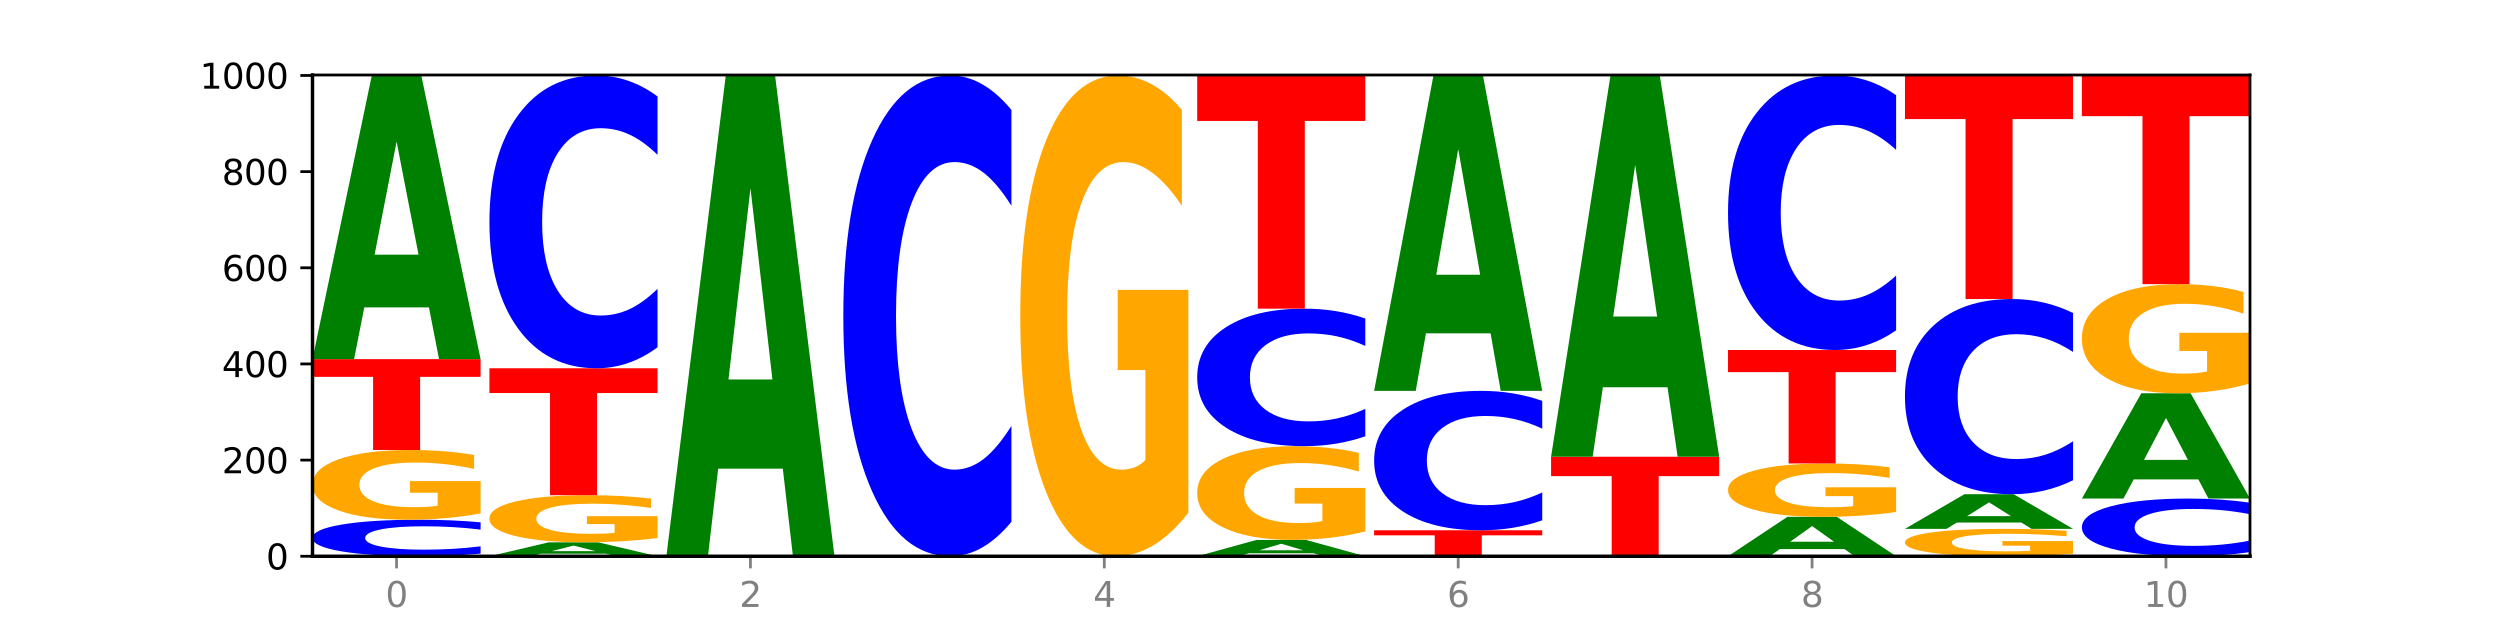 <?xml version="1.0" encoding="utf-8" standalone="no"?>
<!DOCTYPE svg PUBLIC "-//W3C//DTD SVG 1.1//EN"
  "http://www.w3.org/Graphics/SVG/1.1/DTD/svg11.dtd">
<svg xmlns:xlink="http://www.w3.org/1999/xlink" width="720pt" height="180pt" viewBox="0 0 720 180" xmlns="http://www.w3.org/2000/svg" version="1.1">
 <defs>
  <style type="text/css">*{stroke-linejoin: round; stroke-linecap: butt}</style>
 </defs>
 <g id="figure_1">
  <g id="patch_1">
   <path d="M 0 180 
L 720 180 
L 720 0 
L 0 0 
z
" style="fill: #ffffff"/>
  </g>
  <g id="axes_1">
   <g id="patch_2">
    <path d="M 90 160.2 
L 648 160.2 
L 648 21.6 
L 90 21.6 
z
" style="fill: #ffffff"/>
   </g>
   <g id="line2d_1">
    <path d="M 90 160.2 
L 648 160.2 
" clip-path="url(#p61dea731bc)" style="fill: none; stroke: #000000; stroke-width: 0.5; stroke-linecap: square"/>
   </g>
   <g id="patch_3">
    <path d="M 138.411 159.446 
Q 134.361 159.82 129.983 160.009 
Q 125.604 160.2 120.835 160.2 
Q 106.613 160.2 98.306 158.783 
Q 90 157.365 90 154.942 
Q 90 152.509 98.306 151.094 
Q 106.613 149.677 120.835 149.677 
Q 125.604 149.677 129.983 149.868 
Q 134.361 150.057 138.411 150.431 
L 138.411 152.529 
Q 134.325 152.033 130.361 151.803 
Q 126.397 151.572 122.018 151.572 
Q 114.163 151.572 109.662 152.47 
Q 105.173 153.366 105.173 154.942 
Q 105.173 156.511 109.662 157.409 
Q 114.163 158.304 122.018 158.304 
Q 126.397 158.304 130.361 158.074 
Q 134.325 157.841 138.411 157.346 
L 138.411 159.446 
z
" clip-path="url(#p61dea731bc)" style="fill: #0000ff"/>
   </g>
   <g id="patch_4">
    <path d="M 138.411 147.86 
Q 133.529 148.769 128.277 149.225 
Q 123.026 149.677 117.428 149.677 
Q 104.777 149.677 97.389 146.973 
Q 90 144.269 90 139.645 
Q 90 134.967 97.519 132.283 
Q 105.048 129.6 118.144 129.6 
Q 123.189 129.6 127.811 129.965 
Q 132.444 130.326 136.545 131.039 
L 136.545 135.041 
Q 132.313 134.125 128.126 133.673 
Q 123.938 133.216 119.728 133.216 
Q 111.938 133.216 107.717 134.884 
Q 103.497 136.547 103.497 139.645 
Q 103.497 142.714 107.566 144.389 
Q 111.634 146.061 119.12 146.061 
Q 121.16 146.061 122.907 145.965 
Q 124.654 145.866 126.042 145.658 
L 126.042 141.901 
L 118.068 141.901 
L 118.068 138.554 
L 138.411 138.554 
L 138.411 147.86 
z
" clip-path="url(#p61dea731bc)" style="fill: #ffa600"/>
   </g>
   <g id="patch_5">
    <path d="M 90 103.431 
L 138.411 103.431 
L 138.411 108.534 
L 120.994 108.534 
L 120.994 129.6 
L 107.45 129.6 
L 107.45 108.534 
L 90 108.534 
L 90 103.431 
z
" clip-path="url(#p61dea731bc)" style="fill: #ff0000"/>
   </g>
   <g id="patch_6">
    <path d="M 123.534 88.524 
L 104.916 88.524 
L 101.977 103.431 
L 90 103.431 
L 107.104 21.6 
L 121.307 21.6 
L 138.411 103.431 
L 126.444 103.431 
L 123.534 88.524 
z
M 107.886 73.336 
L 120.535 73.336 
L 114.22 40.786 
L 107.886 73.336 
z
" clip-path="url(#p61dea731bc)" style="fill: #008000"/>
   </g>
   <g id="patch_7">
    <path d="M 174.493 159.469 
L 155.875 159.469 
L 152.935 160.2 
L 140.959 160.2 
L 158.063 156.185 
L 172.266 156.185 
L 189.37 160.2 
L 177.403 160.2 
L 174.493 159.469 
z
M 158.845 158.723 
L 171.494 158.723 
L 165.179 157.126 
L 158.845 158.723 
z
" clip-path="url(#p61dea731bc)" style="fill: #008000"/>
   </g>
   <g id="patch_8">
    <path d="M 189.37 154.957 
Q 184.488 155.571 179.236 155.879 
Q 173.985 156.185 168.387 156.185 
Q 155.736 156.185 148.347 154.357 
Q 140.959 152.53 140.959 149.404 
Q 140.959 146.242 148.478 144.429 
Q 156.007 142.615 169.103 142.615 
Q 174.148 142.615 178.77 142.862 
Q 183.403 143.106 187.504 143.588 
L 187.504 146.293 
Q 183.272 145.673 179.084 145.368 
Q 174.896 145.06 170.687 145.06 
Q 162.897 145.06 158.676 146.186 
Q 154.456 147.31 154.456 149.404 
Q 154.456 151.478 158.524 152.611 
Q 162.593 153.74 170.079 153.74 
Q 172.119 153.74 173.866 153.676 
Q 175.613 153.609 177.001 153.469 
L 177.001 150.929 
L 169.027 150.929 
L 169.027 148.667 
L 189.37 148.667 
L 189.37 154.957 
z
" clip-path="url(#p61dea731bc)" style="fill: #ffa600"/>
   </g>
   <g id="patch_9">
    <path d="M 140.959 106.062 
L 189.37 106.062 
L 189.37 113.191 
L 171.953 113.191 
L 171.953 142.615 
L 158.409 142.615 
L 158.409 113.191 
L 140.959 113.191 
L 140.959 106.062 
z
" clip-path="url(#p61dea731bc)" style="fill: #ff0000"/>
   </g>
   <g id="patch_10">
    <path d="M 189.37 100.017 
Q 185.32 103.013 180.942 104.529 
Q 176.563 106.062 171.794 106.062 
Q 157.572 106.062 149.265 94.705 
Q 140.959 83.348 140.959 63.926 
Q 140.959 44.435 149.265 33.095 
Q 157.572 21.738 171.794 21.738 
Q 176.563 21.738 180.942 23.271 
Q 185.32 24.787 189.37 27.783 
L 189.37 44.592 
Q 185.284 40.62 181.32 38.774 
Q 177.356 36.927 172.977 36.927 
Q 165.122 36.927 160.621 44.121 
Q 156.132 51.298 156.132 63.926 
Q 156.132 76.502 160.621 83.696 
Q 165.122 90.873 172.977 90.873 
Q 177.356 90.873 181.32 89.026 
Q 185.284 87.162 189.37 83.191 
L 189.37 100.017 
z
" clip-path="url(#p61dea731bc)" style="fill: #0000ff"/>
   </g>
   <g id="patch_11">
    <path d="M 225.452 134.977 
L 206.834 134.977 
L 203.894 160.2 
L 191.918 160.2 
L 209.021 21.738 
L 223.225 21.738 
L 240.329 160.2 
L 228.362 160.2 
L 225.452 134.977 
z
M 209.803 109.278 
L 222.453 109.278 
L 216.138 54.202 
L 209.803 109.278 
z
" clip-path="url(#p61dea731bc)" style="fill: #008000"/>
   </g>
   <g id="patch_12">
    <path d="M 291.288 150.275 
Q 287.238 155.195 282.859 157.683 
Q 278.481 160.2 273.711 160.2 
Q 259.489 160.2 251.183 141.552 
Q 242.877 122.903 242.877 91.012 
Q 242.877 59.007 251.183 40.387 
Q 259.489 21.738 273.711 21.738 
Q 278.481 21.738 282.859 24.255 
Q 287.238 26.744 291.288 31.663 
L 291.288 59.264 
Q 287.202 52.743 283.237 49.711 
Q 279.273 46.679 274.895 46.679 
Q 267.04 46.679 262.539 58.492 
Q 258.05 70.276 258.05 91.012 
Q 258.05 111.663 262.539 123.475 
Q 267.04 135.259 274.895 135.259 
Q 279.273 135.259 283.237 132.227 
Q 287.202 129.167 291.288 122.646 
L 291.288 150.275 
z
" clip-path="url(#p61dea731bc)" style="fill: #0000ff"/>
   </g>
   <g id="patch_13">
    <path d="M 342.247 147.672 
Q 337.364 153.936 332.113 157.082 
Q 326.862 160.2 321.263 160.2 
Q 308.613 160.2 301.224 141.552 
Q 293.836 122.903 293.836 91.012 
Q 293.836 58.749 301.354 40.244 
Q 308.884 21.738 321.98 21.738 
Q 327.025 21.738 331.647 24.255 
Q 336.279 26.744 340.38 31.663 
L 340.38 59.264 
Q 336.149 52.943 331.961 49.825 
Q 327.773 46.679 323.564 46.679 
Q 315.774 46.679 311.553 58.177 
Q 307.333 69.647 307.333 91.012 
Q 307.333 112.177 311.401 123.733 
Q 315.47 135.259 322.956 135.259 
Q 324.996 135.259 326.742 134.601 
Q 328.489 133.915 329.878 132.485 
L 329.878 106.572 
L 321.904 106.572 
L 321.904 83.49 
L 342.247 83.49 
L 342.247 147.672 
z
" clip-path="url(#p61dea731bc)" style="fill: #ffa600"/>
   </g>
   <g id="patch_14">
    <path d="M 378.329 159.342 
L 359.711 159.342 
L 356.771 160.2 
L 344.795 160.2 
L 361.898 155.492 
L 376.102 155.492 
L 393.205 160.2 
L 381.239 160.2 
L 378.329 159.342 
z
M 362.68 158.469 
L 375.33 158.469 
L 369.015 156.596 
L 362.68 158.469 
z
" clip-path="url(#p61dea731bc)" style="fill: #008000"/>
   </g>
   <g id="patch_15">
    <path d="M 393.205 153.049 
Q 388.323 154.271 383.072 154.884 
Q 377.821 155.492 372.222 155.492 
Q 359.572 155.492 352.183 151.856 
Q 344.795 148.219 344.795 142.001 
Q 344.795 135.709 352.313 132.101 
Q 359.843 128.492 372.938 128.492 
Q 377.983 128.492 382.605 128.983 
Q 387.238 129.468 391.339 130.428 
L 391.339 135.81 
Q 387.108 134.577 382.92 133.969 
Q 378.732 133.356 374.522 133.356 
Q 366.732 133.356 362.512 135.598 
Q 358.291 137.834 358.291 142.001 
Q 358.291 146.128 362.36 148.381 
Q 366.429 150.629 373.915 150.629 
Q 375.955 150.629 377.701 150.501 
Q 379.448 150.367 380.837 150.088 
L 380.837 145.035 
L 372.862 145.035 
L 372.862 140.534 
L 393.205 140.534 
L 393.205 153.049 
z
" clip-path="url(#p61dea731bc)" style="fill: #ffa600"/>
   </g>
   <g id="patch_16">
    <path d="M 393.205 125.654 
Q 389.156 127.061 384.777 127.772 
Q 380.398 128.492 375.629 128.492 
Q 361.407 128.492 353.101 123.159 
Q 344.795 117.825 344.795 108.705 
Q 344.795 99.551 353.101 94.226 
Q 361.407 88.892 375.629 88.892 
Q 380.398 88.892 384.777 89.612 
Q 389.156 90.324 393.205 91.731 
L 393.205 99.625 
Q 389.119 97.76 385.155 96.892 
Q 381.191 96.025 376.812 96.025 
Q 368.957 96.025 364.457 99.404 
Q 359.968 102.774 359.968 108.705 
Q 359.968 114.611 364.457 117.989 
Q 368.957 121.359 376.812 121.359 
Q 381.191 121.359 385.155 120.492 
Q 389.119 119.617 393.205 117.752 
L 393.205 125.654 
z
" clip-path="url(#p61dea731bc)" style="fill: #0000ff"/>
   </g>
   <g id="patch_17">
    <path d="M 344.795 21.738 
L 393.205 21.738 
L 393.205 34.835 
L 375.789 34.835 
L 375.789 88.892 
L 362.245 88.892 
L 362.245 34.835 
L 344.795 34.835 
L 344.795 21.738 
z
" clip-path="url(#p61dea731bc)" style="fill: #ff0000"/>
   </g>
   <g id="patch_18">
    <path d="M 395.753 152.723 
L 444.164 152.723 
L 444.164 154.181 
L 426.748 154.181 
L 426.748 160.2 
L 413.204 160.2 
L 413.204 154.181 
L 395.753 154.181 
L 395.753 152.723 
z
" clip-path="url(#p61dea731bc)" style="fill: #ff0000"/>
   </g>
   <g id="patch_19">
    <path d="M 444.164 149.845 
Q 440.115 151.272 435.736 151.993 
Q 431.357 152.723 426.588 152.723 
Q 412.366 152.723 404.06 147.315 
Q 395.753 141.907 395.753 132.659 
Q 395.753 123.377 404.06 117.977 
Q 412.366 112.569 426.588 112.569 
Q 431.357 112.569 435.736 113.299 
Q 440.115 114.021 444.164 115.447 
L 444.164 123.452 
Q 440.078 121.561 436.114 120.681 
Q 432.15 119.802 427.771 119.802 
Q 419.916 119.802 415.415 123.228 
Q 410.927 126.645 410.927 132.659 
Q 410.927 138.647 415.415 142.073 
Q 419.916 145.49 427.771 145.49 
Q 432.15 145.49 436.114 144.611 
Q 440.078 143.724 444.164 141.832 
L 444.164 149.845 
z
" clip-path="url(#p61dea731bc)" style="fill: #0000ff"/>
   </g>
   <g id="patch_20">
    <path d="M 429.288 95.997 
L 410.67 95.997 
L 407.73 112.569 
L 395.753 112.569 
L 412.857 21.6 
L 427.061 21.6 
L 444.164 112.569 
L 432.198 112.569 
L 429.288 95.997 
z
M 413.639 79.114 
L 426.289 79.114 
L 419.974 42.929 
L 413.639 79.114 
z
" clip-path="url(#p61dea731bc)" style="fill: #008000"/>
   </g>
   <g id="patch_21">
    <path d="M 446.712 131.538 
L 495.123 131.538 
L 495.123 137.128 
L 477.707 137.128 
L 477.707 160.2 
L 464.163 160.2 
L 464.163 137.128 
L 446.712 137.128 
L 446.712 131.538 
z
" clip-path="url(#p61dea731bc)" style="fill: #ff0000"/>
   </g>
   <g id="patch_22">
    <path d="M 480.247 111.536 
L 461.629 111.536 
L 458.689 131.538 
L 446.712 131.538 
L 463.816 21.738 
L 478.02 21.738 
L 495.123 131.538 
L 483.157 131.538 
L 480.247 111.536 
z
M 464.598 91.158 
L 477.248 91.158 
L 470.933 47.482 
L 464.598 91.158 
z
" clip-path="url(#p61dea731bc)" style="fill: #008000"/>
   </g>
   <g id="patch_23">
    <path d="M 531.206 158.132 
L 512.587 158.132 
L 509.648 160.2 
L 497.671 160.2 
L 514.775 148.846 
L 528.979 148.846 
L 546.082 160.2 
L 534.116 160.2 
L 531.206 158.132 
z
M 515.557 156.024 
L 528.206 156.024 
L 521.892 151.508 
L 515.557 156.024 
z
" clip-path="url(#p61dea731bc)" style="fill: #008000"/>
   </g>
   <g id="patch_24">
    <path d="M 546.082 147.456 
Q 541.2 148.151 535.949 148.5 
Q 530.697 148.846 525.099 148.846 
Q 512.448 148.846 505.06 146.776 
Q 497.671 144.706 497.671 141.166 
Q 497.671 137.585 505.19 135.531 
Q 512.72 133.477 525.815 133.477 
Q 530.86 133.477 535.482 133.756 
Q 540.115 134.033 544.216 134.579 
L 544.216 137.642 
Q 539.985 136.941 535.797 136.595 
Q 531.609 136.245 527.399 136.245 
Q 519.609 136.245 515.389 137.522 
Q 511.168 138.795 511.168 141.166 
Q 511.168 143.516 515.237 144.798 
Q 519.305 146.078 526.792 146.078 
Q 528.831 146.078 530.578 146.005 
Q 532.325 145.929 533.714 145.77 
L 533.714 142.893 
L 525.739 142.893 
L 525.739 140.331 
L 546.082 140.331 
L 546.082 147.456 
z
" clip-path="url(#p61dea731bc)" style="fill: #ffa600"/>
   </g>
   <g id="patch_25">
    <path d="M 497.671 100.8 
L 546.082 100.8 
L 546.082 107.173 
L 528.666 107.173 
L 528.666 133.477 
L 515.122 133.477 
L 515.122 107.173 
L 497.671 107.173 
L 497.671 100.8 
z
" clip-path="url(#p61dea731bc)" style="fill: #ff0000"/>
   </g>
   <g id="patch_26">
    <path d="M 546.082 95.133 
Q 542.033 97.942 537.654 99.363 
Q 533.275 100.8 528.506 100.8 
Q 514.284 100.8 505.978 90.152 
Q 497.671 79.504 497.671 61.294 
Q 497.671 43.019 505.978 32.387 
Q 514.284 21.738 528.506 21.738 
Q 533.275 21.738 537.654 23.176 
Q 542.033 24.597 546.082 27.406 
L 546.082 43.166 
Q 541.996 39.442 538.032 37.711 
Q 534.068 35.98 529.689 35.98 
Q 521.834 35.98 517.333 42.725 
Q 512.845 49.453 512.845 61.294 
Q 512.845 73.085 517.333 79.83 
Q 521.834 86.559 529.689 86.559 
Q 534.068 86.559 538.032 84.828 
Q 541.996 83.08 546.082 79.357 
L 546.082 95.133 
z
" clip-path="url(#p61dea731bc)" style="fill: #0000ff"/>
   </g>
   <g id="patch_27">
    <path d="M 597.041 159.486 
Q 592.159 159.843 586.908 160.022 
Q 581.656 160.2 576.058 160.2 
Q 563.407 160.2 556.019 159.137 
Q 548.63 158.074 548.63 156.256 
Q 548.63 154.417 556.149 153.363 
Q 563.679 152.308 576.774 152.308 
Q 581.819 152.308 586.441 152.451 
Q 591.074 152.593 595.175 152.873 
L 595.175 154.447 
Q 590.944 154.086 586.756 153.909 
Q 582.568 153.729 578.358 153.729 
Q 570.568 153.729 566.348 154.385 
Q 562.127 155.038 562.127 156.256 
Q 562.127 157.463 566.196 158.121 
Q 570.264 158.778 577.75 158.778 
Q 579.79 158.778 581.537 158.741 
Q 583.284 158.702 584.673 158.62 
L 584.673 157.143 
L 576.698 157.143 
L 576.698 155.828 
L 597.041 155.828 
L 597.041 159.486 
z
" clip-path="url(#p61dea731bc)" style="fill: #ffa600"/>
   </g>
   <g id="patch_28">
    <path d="M 582.164 150.492 
L 563.546 150.492 
L 560.607 152.308 
L 548.63 152.308 
L 565.734 142.338 
L 579.937 142.338 
L 597.041 152.308 
L 585.074 152.308 
L 582.164 150.492 
z
M 566.516 148.641 
L 579.165 148.641 
L 572.85 144.676 
L 566.516 148.641 
z
" clip-path="url(#p61dea731bc)" style="fill: #008000"/>
   </g>
   <g id="patch_29">
    <path d="M 597.041 138.309 
Q 592.992 140.306 588.613 141.317 
Q 584.234 142.338 579.465 142.338 
Q 565.243 142.338 556.936 134.767 
Q 548.63 127.196 548.63 114.248 
Q 548.63 101.254 556.936 93.694 
Q 565.243 86.123 579.465 86.123 
Q 584.234 86.123 588.613 87.145 
Q 592.992 88.155 597.041 90.153 
L 597.041 101.358 
Q 592.955 98.711 588.991 97.48 
Q 585.027 96.249 580.648 96.249 
Q 572.793 96.249 568.292 101.045 
Q 563.804 105.829 563.804 114.248 
Q 563.804 122.632 568.292 127.428 
Q 572.793 132.212 580.648 132.212 
Q 585.027 132.212 588.991 130.982 
Q 592.955 129.739 597.041 127.091 
L 597.041 138.309 
z
" clip-path="url(#p61dea731bc)" style="fill: #0000ff"/>
   </g>
   <g id="patch_30">
    <path d="M 548.63 21.738 
L 597.041 21.738 
L 597.041 34.295 
L 579.624 34.295 
L 579.624 86.123 
L 566.081 86.123 
L 566.081 34.295 
L 548.63 34.295 
L 548.63 21.738 
z
" clip-path="url(#p61dea731bc)" style="fill: #ff0000"/>
   </g>
   <g id="patch_31">
    <path d="M 648 159.009 
Q 643.951 159.599 639.572 159.898 
Q 635.193 160.2 630.424 160.2 
Q 616.202 160.2 607.895 157.962 
Q 599.589 155.724 599.589 151.897 
Q 599.589 148.057 607.895 145.822 
Q 616.202 143.585 630.424 143.585 
Q 635.193 143.585 639.572 143.887 
Q 643.951 144.185 648 144.776 
L 648 148.088 
Q 643.914 147.305 639.95 146.941 
Q 635.986 146.578 631.607 146.578 
Q 623.752 146.578 619.251 147.995 
Q 614.762 149.409 614.762 151.897 
Q 614.762 154.376 619.251 155.793 
Q 623.752 157.207 631.607 157.207 
Q 635.986 157.207 639.95 156.843 
Q 643.914 156.476 648 155.693 
L 648 159.009 
z
" clip-path="url(#p61dea731bc)" style="fill: #0000ff"/>
   </g>
   <g id="patch_32">
    <path d="M 633.123 138.061 
L 614.505 138.061 
L 611.566 143.585 
L 599.589 143.585 
L 616.693 113.262 
L 630.896 113.262 
L 648 143.585 
L 636.033 143.585 
L 633.123 138.061 
z
M 617.475 132.433 
L 630.124 132.433 
L 623.809 120.371 
L 617.475 132.433 
z
" clip-path="url(#p61dea731bc)" style="fill: #008000"/>
   </g>
   <g id="patch_33">
    <path d="M 648 110.418 
Q 643.118 111.84 637.866 112.554 
Q 632.615 113.262 627.017 113.262 
Q 614.366 113.262 606.978 109.028 
Q 599.589 104.795 599.589 97.556 
Q 599.589 90.232 607.108 86.031 
Q 614.637 81.831 627.733 81.831 
Q 632.778 81.831 637.4 82.402 
Q 642.033 82.967 646.134 84.084 
L 646.134 90.349 
Q 641.903 88.914 637.715 88.207 
Q 633.527 87.492 629.317 87.492 
Q 621.527 87.492 617.306 90.102 
Q 613.086 92.706 613.086 97.556 
Q 613.086 102.36 617.155 104.983 
Q 621.223 107.6 628.709 107.6 
Q 630.749 107.6 632.496 107.451 
Q 634.243 107.295 635.631 106.97 
L 635.631 101.088 
L 627.657 101.088 
L 627.657 95.848 
L 648 95.848 
L 648 110.418 
z
" clip-path="url(#p61dea731bc)" style="fill: #ffa600"/>
   </g>
   <g id="patch_34">
    <path d="M 599.589 21.738 
L 648 21.738 
L 648 33.458 
L 630.583 33.458 
L 630.583 81.831 
L 617.04 81.831 
L 617.04 33.458 
L 599.589 33.458 
L 599.589 21.738 
z
" clip-path="url(#p61dea731bc)" style="fill: #ff0000"/>
   </g>
   <g id="matplotlib.axis_1">
    <g id="xtick_1">
     <g id="line2d_2">
      <defs>
       <path id="m158cbbeecb" d="M 0 0 
L 0 3.5 
" style="stroke: #808080; stroke-width: 0.8"/>
      </defs>
      <g>
       <use xlink:href="#m158cbbeecb" x="114.205" y="160.2" style="fill: #808080; stroke: #808080; stroke-width: 0.8"/>
      </g>
     </g>
     <g id="text_1">
      <!-- 0 -->
      <g style="fill: #808080" transform="translate(111.024 174.798) scale(0.1 -0.1)">
       <defs>
        <path id="DejaVuSans-30" d="M 2034 4250 
Q 1547 4250 1301 3770 
Q 1056 3291 1056 2328 
Q 1056 1369 1301 889 
Q 1547 409 2034 409 
Q 2525 409 2770 889 
Q 3016 1369 3016 2328 
Q 3016 3291 2770 3770 
Q 2525 4250 2034 4250 
z
M 2034 4750 
Q 2819 4750 3233 4129 
Q 3647 3509 3647 2328 
Q 3647 1150 3233 529 
Q 2819 -91 2034 -91 
Q 1250 -91 836 529 
Q 422 1150 422 2328 
Q 422 3509 836 4129 
Q 1250 4750 2034 4750 
z
" transform="scale(0.016)"/>
       </defs>
       <use xlink:href="#DejaVuSans-30"/>
      </g>
     </g>
    </g>
    <g id="xtick_2">
     <g id="line2d_3">
      <g>
       <use xlink:href="#m158cbbeecb" x="216.123" y="160.2" style="fill: #808080; stroke: #808080; stroke-width: 0.8"/>
      </g>
     </g>
     <g id="text_2">
      <!-- 2 -->
      <g style="fill: #808080" transform="translate(212.942 174.798) scale(0.1 -0.1)">
       <defs>
        <path id="DejaVuSans-32" d="M 1228 531 
L 3431 531 
L 3431 0 
L 469 0 
L 469 531 
Q 828 903 1448 1529 
Q 2069 2156 2228 2338 
Q 2531 2678 2651 2914 
Q 2772 3150 2772 3378 
Q 2772 3750 2511 3984 
Q 2250 4219 1831 4219 
Q 1534 4219 1204 4116 
Q 875 4013 500 3803 
L 500 4441 
Q 881 4594 1212 4672 
Q 1544 4750 1819 4750 
Q 2544 4750 2975 4387 
Q 3406 4025 3406 3419 
Q 3406 3131 3298 2873 
Q 3191 2616 2906 2266 
Q 2828 2175 2409 1742 
Q 1991 1309 1228 531 
z
" transform="scale(0.016)"/>
       </defs>
       <use xlink:href="#DejaVuSans-32"/>
      </g>
     </g>
    </g>
    <g id="xtick_3">
     <g id="line2d_4">
      <g>
       <use xlink:href="#m158cbbeecb" x="318.041" y="160.2" style="fill: #808080; stroke: #808080; stroke-width: 0.8"/>
      </g>
     </g>
     <g id="text_3">
      <!-- 4 -->
      <g style="fill: #808080" transform="translate(314.86 174.798) scale(0.1 -0.1)">
       <defs>
        <path id="DejaVuSans-34" d="M 2419 4116 
L 825 1625 
L 2419 1625 
L 2419 4116 
z
M 2253 4666 
L 3047 4666 
L 3047 1625 
L 3713 1625 
L 3713 1100 
L 3047 1100 
L 3047 0 
L 2419 0 
L 2419 1100 
L 313 1100 
L 313 1709 
L 2253 4666 
z
" transform="scale(0.016)"/>
       </defs>
       <use xlink:href="#DejaVuSans-34"/>
      </g>
     </g>
    </g>
    <g id="xtick_4">
     <g id="line2d_5">
      <g>
       <use xlink:href="#m158cbbeecb" x="419.959" y="160.2" style="fill: #808080; stroke: #808080; stroke-width: 0.8"/>
      </g>
     </g>
     <g id="text_4">
      <!-- 6 -->
      <g style="fill: #808080" transform="translate(416.778 174.798) scale(0.1 -0.1)">
       <defs>
        <path id="DejaVuSans-36" d="M 2113 2584 
Q 1688 2584 1439 2293 
Q 1191 2003 1191 1497 
Q 1191 994 1439 701 
Q 1688 409 2113 409 
Q 2538 409 2786 701 
Q 3034 994 3034 1497 
Q 3034 2003 2786 2293 
Q 2538 2584 2113 2584 
z
M 3366 4563 
L 3366 3988 
Q 3128 4100 2886 4159 
Q 2644 4219 2406 4219 
Q 1781 4219 1451 3797 
Q 1122 3375 1075 2522 
Q 1259 2794 1537 2939 
Q 1816 3084 2150 3084 
Q 2853 3084 3261 2657 
Q 3669 2231 3669 1497 
Q 3669 778 3244 343 
Q 2819 -91 2113 -91 
Q 1303 -91 875 529 
Q 447 1150 447 2328 
Q 447 3434 972 4092 
Q 1497 4750 2381 4750 
Q 2619 4750 2861 4703 
Q 3103 4656 3366 4563 
z
" transform="scale(0.016)"/>
       </defs>
       <use xlink:href="#DejaVuSans-36"/>
      </g>
     </g>
    </g>
    <g id="xtick_5">
     <g id="line2d_6">
      <g>
       <use xlink:href="#m158cbbeecb" x="521.877" y="160.2" style="fill: #808080; stroke: #808080; stroke-width: 0.8"/>
      </g>
     </g>
     <g id="text_5">
      <!-- 8 -->
      <g style="fill: #808080" transform="translate(518.695 174.798) scale(0.1 -0.1)">
       <defs>
        <path id="DejaVuSans-38" d="M 2034 2216 
Q 1584 2216 1326 1975 
Q 1069 1734 1069 1313 
Q 1069 891 1326 650 
Q 1584 409 2034 409 
Q 2484 409 2743 651 
Q 3003 894 3003 1313 
Q 3003 1734 2745 1975 
Q 2488 2216 2034 2216 
z
M 1403 2484 
Q 997 2584 770 2862 
Q 544 3141 544 3541 
Q 544 4100 942 4425 
Q 1341 4750 2034 4750 
Q 2731 4750 3128 4425 
Q 3525 4100 3525 3541 
Q 3525 3141 3298 2862 
Q 3072 2584 2669 2484 
Q 3125 2378 3379 2068 
Q 3634 1759 3634 1313 
Q 3634 634 3220 271 
Q 2806 -91 2034 -91 
Q 1263 -91 848 271 
Q 434 634 434 1313 
Q 434 1759 690 2068 
Q 947 2378 1403 2484 
z
M 1172 3481 
Q 1172 3119 1398 2916 
Q 1625 2713 2034 2713 
Q 2441 2713 2670 2916 
Q 2900 3119 2900 3481 
Q 2900 3844 2670 4047 
Q 2441 4250 2034 4250 
Q 1625 4250 1398 4047 
Q 1172 3844 1172 3481 
z
" transform="scale(0.016)"/>
       </defs>
       <use xlink:href="#DejaVuSans-38"/>
      </g>
     </g>
    </g>
    <g id="xtick_6">
     <g id="line2d_7">
      <g>
       <use xlink:href="#m158cbbeecb" x="623.795" y="160.2" style="fill: #808080; stroke: #808080; stroke-width: 0.8"/>
      </g>
     </g>
     <g id="text_6">
      <!-- 10 -->
      <g style="fill: #808080" transform="translate(617.432 174.798) scale(0.1 -0.1)">
       <defs>
        <path id="DejaVuSans-31" d="M 794 531 
L 1825 531 
L 1825 4091 
L 703 3866 
L 703 4441 
L 1819 4666 
L 2450 4666 
L 2450 531 
L 3481 531 
L 3481 0 
L 794 0 
L 794 531 
z
" transform="scale(0.016)"/>
       </defs>
       <use xlink:href="#DejaVuSans-31"/>
       <use xlink:href="#DejaVuSans-30" x="63.623"/>
      </g>
     </g>
    </g>
   </g>
   <g id="matplotlib.axis_2">
    <g id="ytick_1">
     <g id="line2d_8">
      <defs>
       <path id="m39cad93d3e" d="M 0 0 
L -3.5 0 
" style="stroke: #000000; stroke-width: 0.8"/>
      </defs>
      <g>
       <use xlink:href="#m39cad93d3e" x="90" y="160.2" style="stroke: #000000; stroke-width: 0.8"/>
      </g>
     </g>
     <g id="text_7">
      <!-- 0 -->
      <g transform="translate(76.638 163.999) scale(0.1 -0.1)">
       <use xlink:href="#DejaVuSans-30"/>
      </g>
     </g>
    </g>
    <g id="ytick_2">
     <g id="line2d_9">
      <g>
       <use xlink:href="#m39cad93d3e" x="90" y="132.508" style="stroke: #000000; stroke-width: 0.8"/>
      </g>
     </g>
     <g id="text_8">
      <!-- 200 -->
      <g transform="translate(63.913 136.307) scale(0.1 -0.1)">
       <use xlink:href="#DejaVuSans-32"/>
       <use xlink:href="#DejaVuSans-30" x="63.623"/>
       <use xlink:href="#DejaVuSans-30" x="127.246"/>
      </g>
     </g>
    </g>
    <g id="ytick_3">
     <g id="line2d_10">
      <g>
       <use xlink:href="#m39cad93d3e" x="90" y="104.815" style="stroke: #000000; stroke-width: 0.8"/>
      </g>
     </g>
     <g id="text_9">
      <!-- 400 -->
      <g transform="translate(63.913 108.615) scale(0.1 -0.1)">
       <use xlink:href="#DejaVuSans-34"/>
       <use xlink:href="#DejaVuSans-30" x="63.623"/>
       <use xlink:href="#DejaVuSans-30" x="127.246"/>
      </g>
     </g>
    </g>
    <g id="ytick_4">
     <g id="line2d_11">
      <g>
       <use xlink:href="#m39cad93d3e" x="90" y="77.123" style="stroke: #000000; stroke-width: 0.8"/>
      </g>
     </g>
     <g id="text_10">
      <!-- 600 -->
      <g transform="translate(63.913 80.922) scale(0.1 -0.1)">
       <use xlink:href="#DejaVuSans-36"/>
       <use xlink:href="#DejaVuSans-30" x="63.623"/>
       <use xlink:href="#DejaVuSans-30" x="127.246"/>
      </g>
     </g>
    </g>
    <g id="ytick_5">
     <g id="line2d_12">
      <g>
       <use xlink:href="#m39cad93d3e" x="90" y="49.431" style="stroke: #000000; stroke-width: 0.8"/>
      </g>
     </g>
     <g id="text_11">
      <!-- 800 -->
      <g transform="translate(63.913 53.23) scale(0.1 -0.1)">
       <use xlink:href="#DejaVuSans-38"/>
       <use xlink:href="#DejaVuSans-30" x="63.623"/>
       <use xlink:href="#DejaVuSans-30" x="127.246"/>
      </g>
     </g>
    </g>
    <g id="ytick_6">
     <g id="line2d_13">
      <g>
       <use xlink:href="#m39cad93d3e" x="90" y="21.738" style="stroke: #000000; stroke-width: 0.8"/>
      </g>
     </g>
     <g id="text_12">
      <!-- 1000 -->
      <g transform="translate(57.55 25.538) scale(0.1 -0.1)">
       <use xlink:href="#DejaVuSans-31"/>
       <use xlink:href="#DejaVuSans-30" x="63.623"/>
       <use xlink:href="#DejaVuSans-30" x="127.246"/>
       <use xlink:href="#DejaVuSans-30" x="190.869"/>
      </g>
     </g>
    </g>
   </g>
   <g id="patch_35">
    <path d="M 90 160.2 
L 90 21.6 
" style="fill: none; stroke: #000000; stroke-linejoin: miter; stroke-linecap: square"/>
   </g>
   <g id="patch_36">
    <path d="M 648 160.2 
L 648 21.6 
" style="fill: none; stroke: #000000; stroke-width: 0.8; stroke-linejoin: miter; stroke-linecap: square"/>
   </g>
   <g id="patch_37">
    <path d="M 90 160.2 
L 648 160.2 
" style="fill: none; stroke: #000000; stroke-linejoin: miter; stroke-linecap: square"/>
   </g>
   <g id="patch_38">
    <path d="M 90 21.6 
L 648 21.6 
" style="fill: none; stroke: #000000; stroke-width: 0.8; stroke-linejoin: miter; stroke-linecap: square"/>
   </g>
  </g>
 </g>
 <defs>
  <clipPath id="p61dea731bc">
   <rect x="90" y="21.6" width="558" height="138.6"/>
  </clipPath>
 </defs>
</svg>

